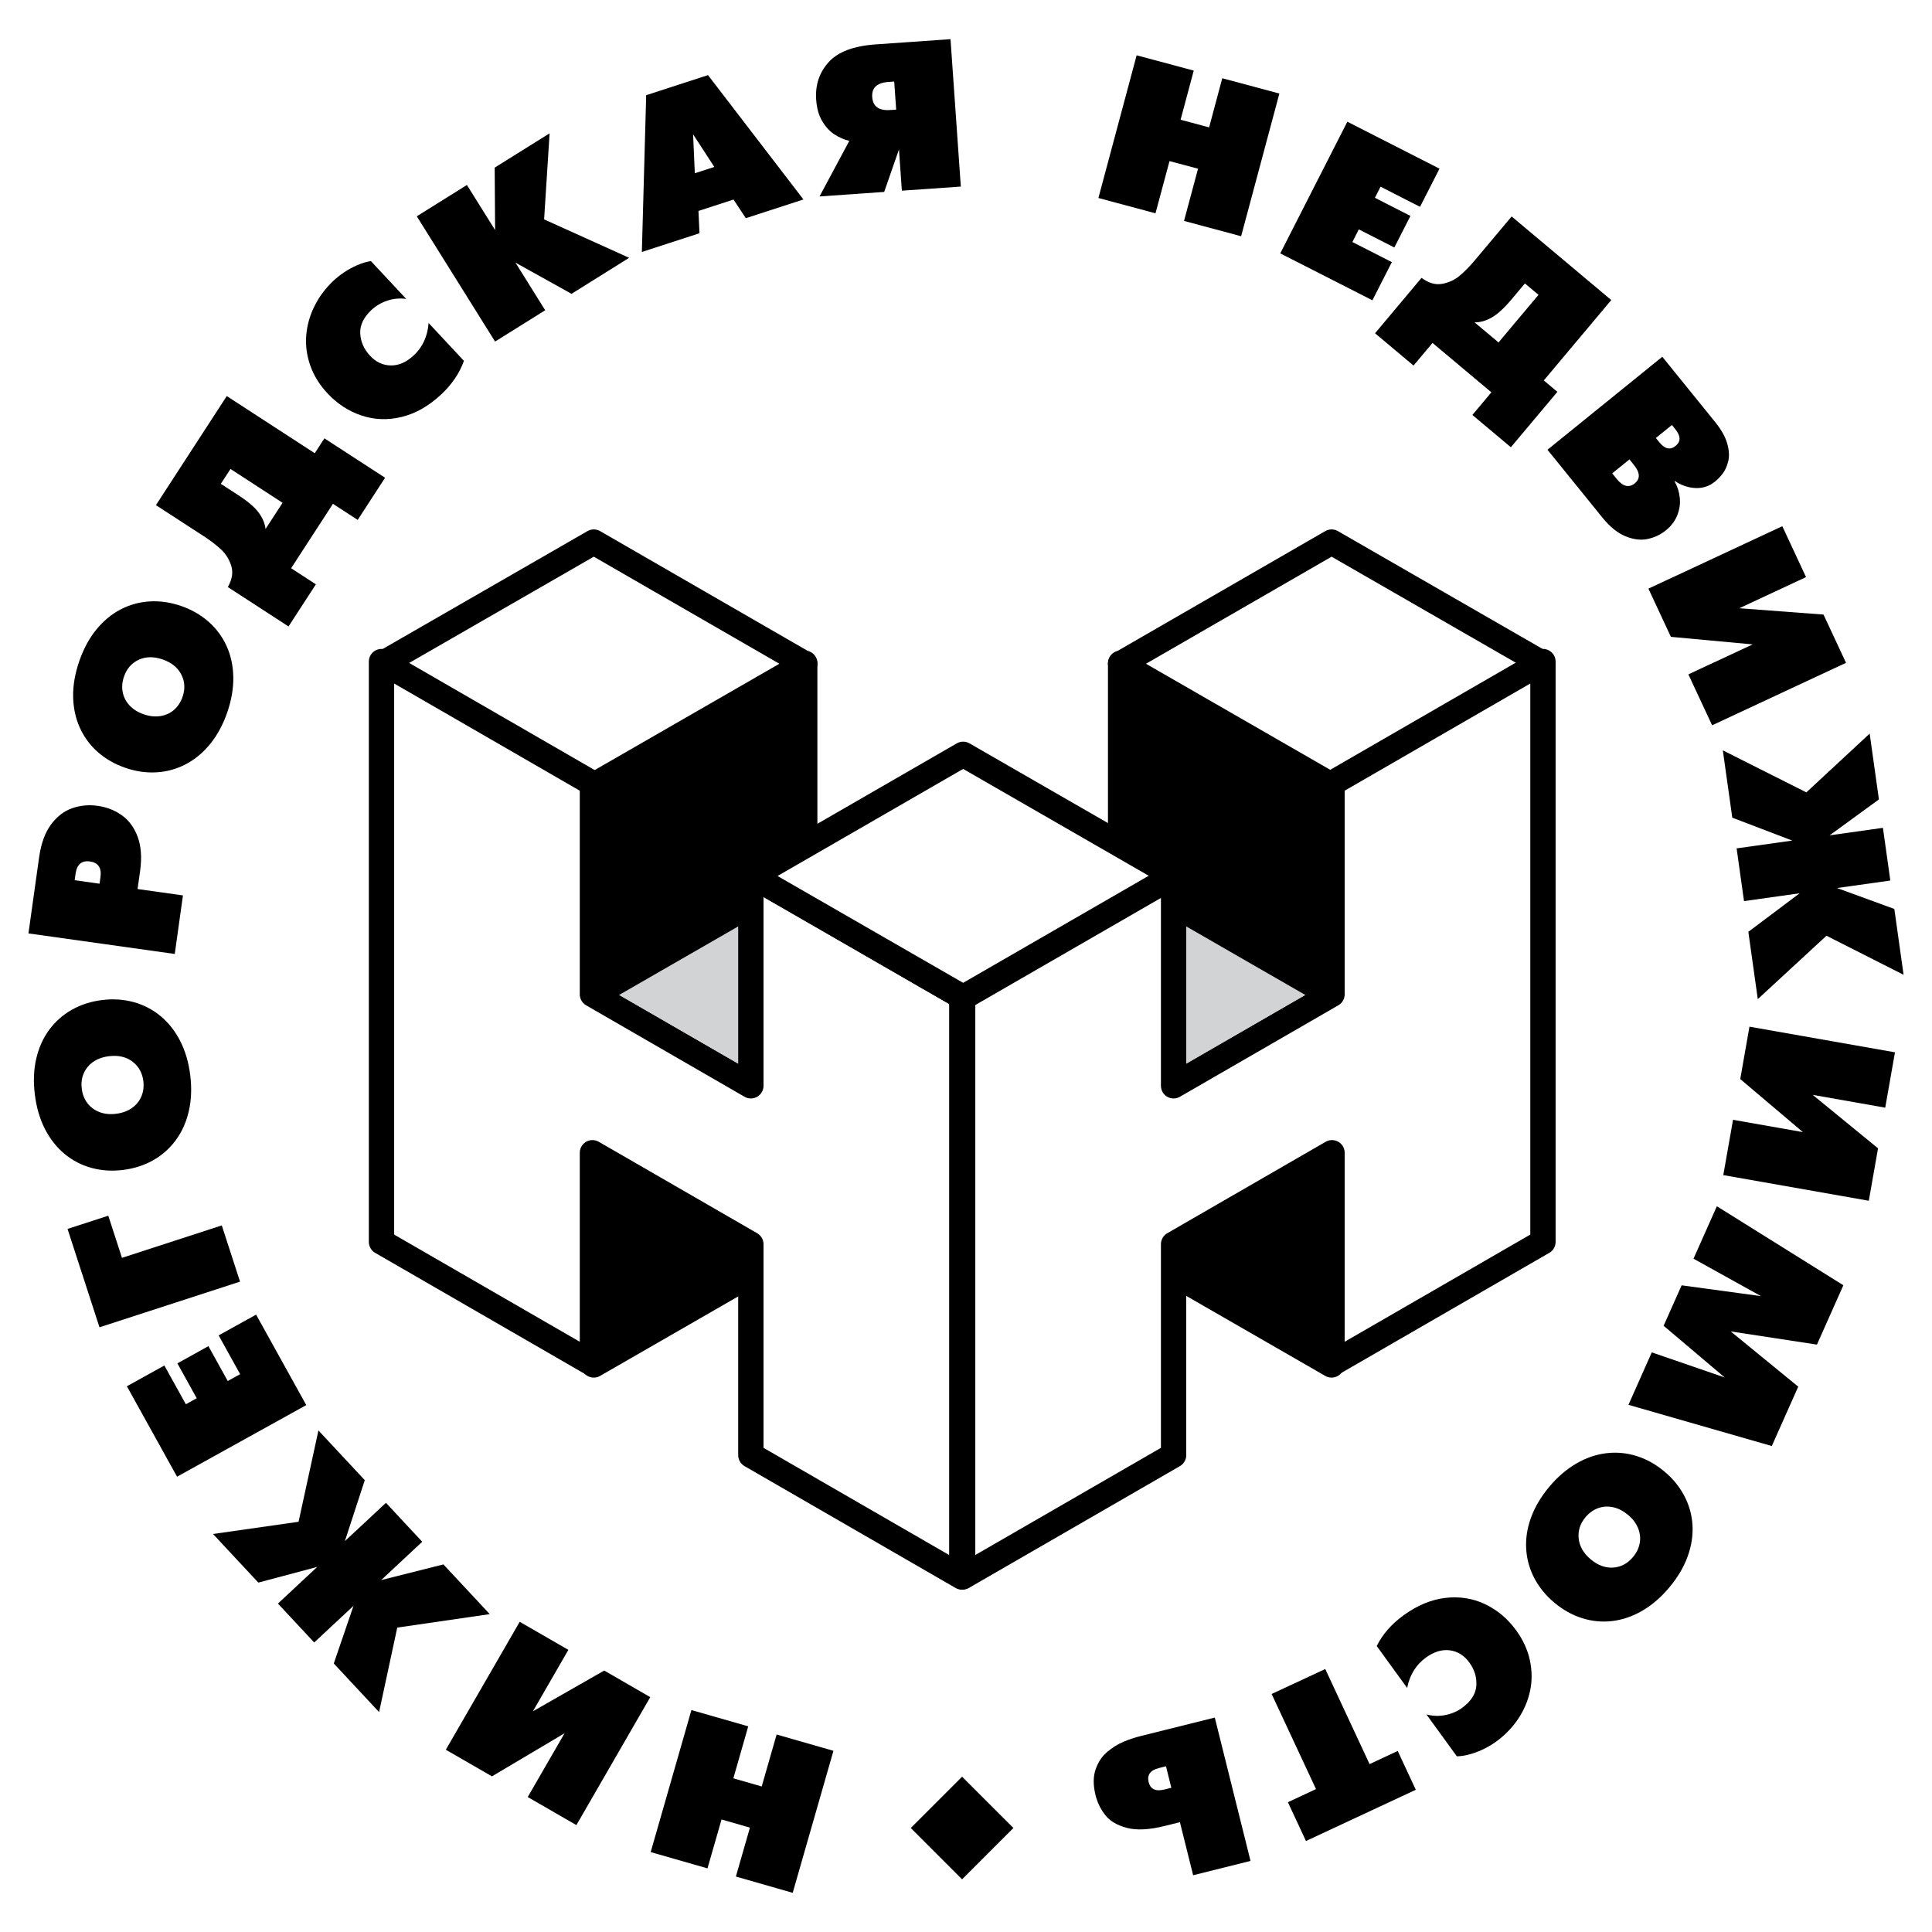 <?xml version="1.0" encoding="utf-8"?>
<!-- Generator: Adobe Illustrator 13.0.0, SVG Export Plug-In . SVG Version: 6.00 Build 14948)  -->
<!DOCTYPE svg PUBLIC "-//W3C//DTD SVG 1.0//EN" "http://www.w3.org/TR/2001/REC-SVG-20010904/DTD/svg10.dtd">
<svg version="1.0" id="Layer_1" xmlns="http://www.w3.org/2000/svg" xmlns:xlink="http://www.w3.org/1999/xlink" x="0px" y="0px"
	 width="192.756px" height="192.756px" viewBox="0 0 192.756 192.756" enable-background="new 0 0 192.756 192.756"
	 xml:space="preserve">
<g>
	<polygon fill-rule="evenodd" clip-rule="evenodd" fill="#FFFFFF" points="0,0 192.756,0 192.756,192.756 0,192.756 0,0 	"/>
	
		<polygon fill-rule="evenodd" clip-rule="evenodd" stroke="#000000" stroke-width="2.526" stroke-linecap="round" stroke-linejoin="round" stroke-miterlimit="2.613" points="
		132.852,136.18 132.852,115.134 111.805,103.02 111.805,124.066 132.852,136.18 	"/>
	
		<polygon fill-rule="evenodd" clip-rule="evenodd" stroke="#000000" stroke-width="2.526" stroke-linecap="round" stroke-linejoin="round" stroke-miterlimit="2.613" points="
		132.852,99.33 132.852,78.284 111.805,66.169 111.805,87.216 132.852,99.33 	"/>
	
		<polygon fill-rule="evenodd" clip-rule="evenodd" fill="#D1D3D4" stroke="#000000" stroke-width="2.526" stroke-linecap="round" stroke-linejoin="round" stroke-miterlimit="2.613" points="
		116.993,108.405 132.798,99.286 111.751,87.171 95.947,96.291 116.993,108.405 	"/>
	
		<polygon fill-rule="evenodd" clip-rule="evenodd" fill="#FFFFFF" stroke="#000000" stroke-width="2.526" stroke-linecap="round" stroke-linejoin="round" stroke-miterlimit="2.613" points="
		132.852,78.338 153.897,66.197 132.852,54.083 111.805,66.224 132.852,78.338 	"/>
	
		<polygon fill-rule="evenodd" clip-rule="evenodd" fill="#FFFFFF" stroke="#000000" stroke-width="2.526" stroke-linecap="round" stroke-linejoin="round" stroke-miterlimit="2.613" points="
		96.043,99.435 117.089,87.284 117.089,108.33 132.894,99.205 132.894,78.159 153.94,66.007 153.94,123.904 132.894,136.056 
		132.894,115.01 117.089,124.134 117.089,145.181 96.043,157.331 96.043,99.435 	"/>
	
		<polygon fill-rule="evenodd" clip-rule="evenodd" stroke="#000000" stroke-width="2.526" stroke-linecap="round" stroke-linejoin="round" stroke-miterlimit="2.613" points="
		59.243,136.18 59.243,115.134 80.289,103.02 80.289,124.066 59.243,136.18 	"/>
	
		<polygon fill-rule="evenodd" clip-rule="evenodd" stroke="#000000" stroke-width="2.526" stroke-linecap="round" stroke-linejoin="round" stroke-miterlimit="2.613" points="
		59.243,99.33 59.243,78.284 80.289,66.169 80.289,87.216 59.243,99.33 	"/>
	
		<polygon fill-rule="evenodd" clip-rule="evenodd" fill="#D1D3D4" stroke="#000000" stroke-width="2.526" stroke-linecap="round" stroke-linejoin="round" stroke-miterlimit="2.613" points="
		75.009,108.405 59.205,99.286 80.251,87.171 96.056,96.291 75.009,108.405 	"/>
	
		<polygon fill-rule="evenodd" clip-rule="evenodd" fill="#FFFFFF" stroke="#000000" stroke-width="2.526" stroke-linecap="round" stroke-linejoin="round" stroke-miterlimit="2.613" points="
		59.243,78.338 38.196,66.197 59.243,54.083 80.289,66.224 59.243,78.338 	"/>
	
		<polygon fill-rule="evenodd" clip-rule="evenodd" fill="#FFFFFF" stroke="#000000" stroke-width="2.526" stroke-linecap="round" stroke-linejoin="round" stroke-miterlimit="2.613" points="
		95.959,99.435 74.913,87.284 74.913,108.33 59.108,99.205 59.108,78.159 38.062,66.007 38.062,123.904 59.108,136.056 
		59.108,115.01 74.913,124.134 74.913,145.181 95.959,157.331 95.959,99.435 	"/>
	
		<polygon fill-rule="evenodd" clip-rule="evenodd" fill="#FFFFFF" stroke="#000000" stroke-width="2.526" stroke-linecap="round" stroke-linejoin="round" stroke-miterlimit="2.613" points="
		96.093,99.514 117.139,87.373 96.093,75.258 75.047,87.399 96.093,99.514 	"/>
	<polygon fill-rule="evenodd" clip-rule="evenodd" points="83.153,174.678 79.088,188.848 73.419,187.223 74.82,182.344 
		71.988,181.529 70.587,186.408 64.918,184.783 68.983,170.613 74.651,172.238 73.167,177.423 75.996,178.237 77.484,173.053 
		83.153,174.678 	"/>
	<polygon fill-rule="evenodd" clip-rule="evenodd" points="57.506,182.091 52.652,179.29 56.327,172.927 49.082,177.226 
		44.48,174.572 51.852,161.807 56.706,164.607 53.168,170.736 60.283,166.672 64.877,169.325 57.506,182.091 	"/>
	<polygon fill-rule="evenodd" clip-rule="evenodd" points="38.507,149.937 42.126,153.821 38.03,157.644 44.239,156.082 
		48.862,161.042 39.634,162.386 37.823,170.817 33.302,165.966 35.271,160.213 31.347,163.87 27.728,159.988 31.652,156.331 
		25.773,157.896 21.252,153.046 29.788,151.828 31.771,142.716 36.394,147.676 34.407,153.759 38.507,149.937 	"/>
	<polygon fill-rule="evenodd" clip-rule="evenodd" points="30.557,140.186 17.665,147.331 12.66,138.308 16.398,136.236 
		18.543,140.101 19.627,139.501 17.697,136.022 20.793,134.306 22.723,137.784 23.958,137.1 21.814,133.231 25.552,131.161 
		30.557,140.186 	"/>
	<polygon fill-rule="evenodd" clip-rule="evenodd" points="23.949,127.869 9.926,132.425 6.739,122.61 10.804,121.291 
		12.169,125.496 22.127,122.26 23.949,127.869 	"/>
	<path fill-rule="evenodd" clip-rule="evenodd" d="M18.983,107.289c0.154,1.274,0.109,2.465-0.144,3.563
		c-0.252,1.099-0.685,2.067-1.298,2.902c-0.618,0.836-1.376,1.506-2.271,2.012c-0.899,0.505-1.899,0.824-3.001,0.961
		c-1.103,0.134-2.152,0.067-3.146-0.207c-0.997-0.273-1.892-0.74-2.685-1.396c-0.793-0.66-1.446-1.492-1.959-2.492
		c-0.509-1-0.846-2.148-1.004-3.439c-0.158-1.292-0.112-2.485,0.144-3.577c0.253-1.092,0.685-2.05,1.292-2.875
		c0.607-0.824,1.362-1.491,2.264-2c0.906-0.51,1.91-0.832,3.012-0.966c1.102-0.137,2.151-0.066,3.152,0.207
		c0.997,0.277,1.896,0.741,2.688,1.4c0.793,0.657,1.446,1.485,1.955,2.485C18.492,104.868,18.825,106.009,18.983,107.289
		L18.983,107.289z M14.301,107.861c-0.102-0.831-0.467-1.48-1.095-1.951c-0.625-0.471-1.404-0.646-2.331-0.533
		c-0.93,0.115-1.643,0.474-2.134,1.077c-0.491,0.601-0.688,1.323-0.583,2.162c0.066,0.559,0.256,1.043,0.565,1.446
		c0.309,0.407,0.709,0.702,1.204,0.892c0.495,0.189,1.046,0.245,1.653,0.168c0.604-0.073,1.126-0.26,1.562-0.562
		c0.438-0.305,0.758-0.688,0.958-1.158C14.301,108.936,14.367,108.42,14.301,107.861L14.301,107.861z"/>
	<path fill-rule="evenodd" clip-rule="evenodd" d="M17.436,95.177l-14.598-2.05l1.067-7.613c0.193-1.355,0.583-2.436,1.179-3.244
		c0.593-0.804,1.299-1.348,2.113-1.632c0.814-0.285,1.667-0.365,2.552-0.239c0.895,0.126,1.695,0.438,2.4,0.937
		c0.706,0.499,1.236,1.218,1.587,2.155c0.347,0.94,0.428,2.085,0.238,3.436l-0.249,1.773l4.528,0.635L17.436,95.177L17.436,95.177z
		 M7.45,87.82l2.481,0.347l0.091-0.646c0.133-0.93-0.221-1.457-1.053-1.572c-0.821-0.116-1.295,0.291-1.429,1.221L7.45,87.82
		L7.45,87.82z"/>
	<path fill-rule="evenodd" clip-rule="evenodd" d="M22.677,71.066c-0.421,1.214-0.983,2.26-1.692,3.138
		c-0.709,0.878-1.523,1.559-2.443,2.04s-1.892,0.751-2.92,0.811c-1.032,0.062-2.071-0.088-3.12-0.45
		c-1.05-0.361-1.962-0.884-2.738-1.565c-0.772-0.681-1.373-1.495-1.797-2.432c-0.424-0.941-0.649-1.973-0.67-3.096
		c-0.021-1.126,0.183-2.302,0.607-3.534s0.99-2.282,1.695-3.152c0.709-0.87,1.516-1.541,2.422-2.018
		c0.909-0.474,1.878-0.744,2.917-0.804c1.036-0.06,2.078,0.091,3.127,0.453c1.05,0.362,1.962,0.884,2.741,1.569
		c0.776,0.685,1.379,1.496,1.804,2.436c0.425,0.937,0.646,1.969,0.667,3.092C23.294,68.676,23.094,69.848,22.677,71.066
		L22.677,71.066z M18.212,69.529c0.274-0.797,0.232-1.541-0.126-2.236c-0.358-0.695-0.976-1.197-1.86-1.499
		c-0.885-0.305-1.682-0.295-2.387,0.031c-0.706,0.327-1.197,0.888-1.471,1.688c-0.183,0.534-0.225,1.046-0.126,1.548
		c0.098,0.499,0.33,0.94,0.688,1.327c0.361,0.386,0.832,0.678,1.411,0.878c0.576,0.2,1.127,0.256,1.65,0.179
		c0.526-0.081,0.983-0.288,1.369-0.621C17.742,70.491,18.029,70.059,18.212,69.529L18.212,69.529z"/>
	<path fill-rule="evenodd" clip-rule="evenodd" d="M15.556,50.399l7.069-10.884l8.778,5.704l0.962-1.485l6.055,3.931l-2.731,4.205
		l-2.471-1.604l-4.173,6.427l2.471,1.604l-2.73,4.205l-6.055-3.931c0.435-0.765,0.547-1.474,0.337-2.131
		c-0.211-0.652-0.555-1.204-1.039-1.646s-1.046-0.871-1.685-1.288L15.556,50.399L15.556,50.399z M22.032,48.272l1.751,1.137
		c0.955,0.618,1.629,1.197,2.025,1.734s0.625,1.081,0.685,1.636l1.699-2.615l-5.195-3.376L22.032,48.272L22.032,48.272z"/>
	<path fill-rule="evenodd" clip-rule="evenodd" d="M42.762,32.225l3.524,3.777c-0.442,1.236-1.201,2.355-2.274,3.359
		c-1.239,1.155-2.548,1.899-3.935,2.236c-1.383,0.337-2.721,0.291-4.009-0.141c-1.288-0.428-2.418-1.165-3.394-2.211
		c-0.808-0.864-1.383-1.801-1.73-2.809c-0.348-1.007-0.474-2.018-0.386-3.032c0.091-1.015,0.372-1.987,0.846-2.917
		c0.47-0.934,1.102-1.762,1.885-2.496c0.298-0.277,0.642-0.547,1.032-0.814c0.394-0.267,0.829-0.505,1.306-0.716
		c0.478-0.21,0.938-0.347,1.379-0.411l3.521,3.773c-0.649-0.087-1.278-0.031-1.885,0.172c-0.607,0.204-1.126,0.509-1.565,0.916
		c-0.797,0.744-1.176,1.53-1.137,2.355c0.042,0.828,0.365,1.569,0.979,2.225c0.597,0.639,1.288,0.962,2.082,0.969
		c0.793,0.01,1.555-0.327,2.285-1.011C42.169,34.629,42.661,33.552,42.762,32.225L42.762,32.225z"/>
	<polygon fill-rule="evenodd" clip-rule="evenodd" points="49.394,34.078 41.584,21.579 46.585,18.455 49.397,22.955 49.355,16.725 
		54.834,13.302 54.286,21.888 62.77,25.721 57.021,29.315 51.426,26.202 54.395,30.954 49.394,34.078 	"/>
	<path fill-rule="evenodd" clip-rule="evenodd" d="M64.038,25.138L64.47,9.498l6.167-2.004l9.522,12.408l-5.749,1.867l-1.225-1.86
		l-3.5,1.137l0.102,2.226L64.038,25.138L64.038,25.138z M69.324,17.286l1.944-0.632l-2.12-3.253L69.324,17.286L69.324,17.286z"/>
	<path fill-rule="evenodd" clip-rule="evenodd" d="M81.764,19.6l2.973-5.549c-0.516-0.12-1.008-0.33-1.481-0.639
		c-0.474-0.305-0.881-0.748-1.225-1.327c-0.34-0.579-0.544-1.292-0.6-2.13c-0.105-1.467,0.309-2.717,1.239-3.749
		c0.934-1.032,2.492-1.622,4.686-1.776l7.476-0.523l1.029,14.707l-5.883,0.411l-0.288-4.117l-1.475,4.24L81.764,19.6L81.764,19.6z
		 M89.412,10.937l-0.196-2.801l-0.59,0.042c-1.134,0.081-1.671,0.583-1.604,1.51c0.067,0.94,0.667,1.369,1.801,1.288L89.412,10.937
		L89.412,10.937z"/>
	<polygon fill-rule="evenodd" clip-rule="evenodd" points="109.588,19.754 113.403,5.517 119.1,7.044 117.787,11.948 
		120.634,12.709 121.946,7.806 127.644,9.333 123.828,23.569 118.131,22.042 119.528,16.833 116.682,16.072 115.284,21.281 
		109.588,19.754 	"/>
	<polygon fill-rule="evenodd" clip-rule="evenodd" points="127.732,25.279 134.426,12.144 143.618,16.827 141.677,20.635 
		137.739,18.627 137.174,19.733 140.719,21.541 139.114,24.692 135.569,22.885 134.927,24.145 138.865,26.152 136.925,29.961 
		127.732,25.279 	"/>
	<path fill-rule="evenodd" clip-rule="evenodd" d="M150.817,21.597l9.94,8.339l-6.732,8.021l1.355,1.137l-4.641,5.528L146.9,41.4
		l1.896-2.257l-5.872-4.928l-1.896,2.257l-3.84-3.222l4.64-5.528c0.706,0.523,1.397,0.723,2.071,0.593
		c0.678-0.126,1.264-0.403,1.762-0.832c0.499-0.425,0.993-0.93,1.485-1.517L150.817,21.597L150.817,21.597z M152.141,28.28
		l-1.344,1.6c-0.734,0.874-1.39,1.475-1.973,1.801c-0.579,0.33-1.151,0.488-1.706,0.481l2.391,2.004l3.987-4.75L152.141,28.28
		L152.141,28.28z"/>
	<path fill-rule="evenodd" clip-rule="evenodd" d="M154.392,44.872l11.456-9.277l5.233,6.462c0.646,0.796,1.063,1.533,1.25,2.214
		c0.189,0.677,0.218,1.267,0.091,1.766c-0.126,0.502-0.312,0.909-0.558,1.225s-0.495,0.576-0.755,0.786
		c-0.568,0.46-1.218,0.674-1.948,0.643c-0.729-0.032-1.418-0.267-2.057-0.702l-0.031,0.028c0.284,0.509,0.46,1.06,0.52,1.653
		s-0.024,1.172-0.253,1.745c-0.229,0.568-0.607,1.074-1.145,1.506c-0.526,0.428-1.134,0.712-1.818,0.856
		c-0.684,0.14-1.421,0.049-2.207-0.274c-0.79-0.323-1.552-0.944-2.292-1.857L154.392,44.872L154.392,44.872z M165.206,43.699
		l0.344,0.425c0.548,0.677,1.088,0.796,1.621,0.368c0.534-0.435,0.526-0.99-0.021-1.667L166.81,42.4L165.206,43.699L165.206,43.699z
		 M160.85,47.227l0.449,0.555c0.621,0.765,1.219,0.913,1.798,0.446c0.568-0.46,0.54-1.071-0.078-1.836l-0.449-0.558L160.85,47.227
		L160.85,47.227z"/>
	<polygon fill-rule="evenodd" clip-rule="evenodd" points="177.821,52.499 180.188,57.578 173.532,60.684 181.932,61.316 
		184.178,66.131 170.819,72.362 168.449,67.283 174.862,64.292 166.705,63.538 164.463,58.729 177.821,52.499 	"/>
	<polygon fill-rule="evenodd" clip-rule="evenodd" points="174,89.904 173.263,84.643 178.812,83.864 172.831,81.579 
		171.887,74.864 180.22,79.055 186.537,73.19 187.46,79.757 182.543,83.341 187.86,82.593 188.598,87.851 183.283,88.599 
		188.998,90.687 189.921,97.254 182.227,93.358 175.375,99.684 174.432,92.969 179.552,89.122 174,89.904 	"/>
	<polygon fill-rule="evenodd" clip-rule="evenodd" points="189.062,104.99 188.089,110.512 180.852,109.234 187.373,114.569 
		186.45,119.799 171.933,117.24 172.905,111.723 179.876,112.951 173.625,107.658 174.544,102.432 189.062,104.99 	"/>
	<polygon fill-rule="evenodd" clip-rule="evenodd" points="165.98,132.273 167.777,128.237 175.689,129.314 168.961,125.58 
		171.291,120.347 183.913,128.23 181.277,134.151 172.671,132.835 179.41,138.346 176.773,144.271 162.471,140.16 164.798,134.927 
		172.074,137.43 165.98,132.273 	"/>
	<path fill-rule="evenodd" clip-rule="evenodd" d="M154.57,148.339c0.828-0.986,1.73-1.762,2.706-2.327
		c0.977-0.565,1.979-0.909,3.012-1.028c1.028-0.119,2.036-0.021,3.019,0.291c0.982,0.309,1.899,0.825,2.748,1.537
		c0.854,0.713,1.517,1.527,1.994,2.443c0.48,0.913,0.751,1.885,0.811,2.917c0.06,1.028-0.105,2.071-0.488,3.127
		c-0.382,1.061-0.993,2.085-1.832,3.086c-0.835,0.996-1.74,1.772-2.713,2.334c-0.973,0.558-1.966,0.895-2.983,1.015
		c-1.018,0.119-2.021,0.021-3.008-0.292c-0.99-0.315-1.91-0.832-2.759-1.544c-0.854-0.713-1.517-1.53-1.997-2.446
		c-0.481-0.92-0.752-1.893-0.812-2.921c-0.063-1.028,0.099-2.07,0.484-3.127C153.139,150.347,153.742,149.325,154.57,148.339
		L154.57,148.339z M158.186,151.371c-0.537,0.646-0.765,1.355-0.681,2.135c0.084,0.775,0.484,1.467,1.2,2.067
		c0.716,0.6,1.464,0.877,2.239,0.824c0.775-0.049,1.436-0.399,1.979-1.049c0.361-0.433,0.587-0.896,0.674-1.4
		c0.088-0.502,0.032-0.997-0.168-1.485c-0.2-0.491-0.533-0.934-1.004-1.327c-0.467-0.389-0.958-0.642-1.478-0.758
		c-0.52-0.112-1.019-0.084-1.499,0.088C158.969,150.642,158.547,150.943,158.186,151.371L158.186,151.371z"/>
	<path fill-rule="evenodd" clip-rule="evenodd" d="M140.391,168.405l-3.036-4.18c0.586-1.173,1.478-2.194,2.668-3.058
		c1.372-0.997,2.762-1.576,4.177-1.744c1.418-0.165,2.737,0.042,3.963,0.624c1.229,0.587,2.26,1.453,3.103,2.611
		c0.695,0.955,1.151,1.955,1.372,2.998c0.222,1.043,0.229,2.061,0.015,3.058c-0.215,0.996-0.611,1.927-1.197,2.794
		c-0.583,0.866-1.31,1.614-2.176,2.246c-0.33,0.238-0.706,0.467-1.127,0.685s-0.881,0.4-1.38,0.551
		c-0.502,0.151-0.976,0.231-1.425,0.238l-3.032-4.177c0.635,0.169,1.264,0.187,1.892,0.06c0.628-0.126,1.183-0.364,1.664-0.716
		c0.884-0.643,1.358-1.376,1.421-2.2c0.06-0.825-0.172-1.601-0.698-2.327c-0.513-0.706-1.162-1.109-1.948-1.215
		c-0.782-0.102-1.583,0.141-2.39,0.727C141.275,166.093,140.654,167.1,140.391,168.405L140.391,168.405z"/>
	<polygon fill-rule="evenodd" clip-rule="evenodd" points="132.22,166.517 136.643,176.005 139.451,174.695 141.255,178.567 
		130.297,183.678 128.493,179.806 131.297,178.497 126.871,169.01 132.22,166.517 	"/>
	<path fill-rule="evenodd" clip-rule="evenodd" d="M121.199,171.361l3.566,14.303l-5.725,1.429l-1.32-5.293l-1.53,0.379
		c-1.537,0.383-2.794,0.445-3.766,0.187c-0.977-0.257-1.695-0.685-2.155-1.278c-0.464-0.593-0.783-1.246-0.962-1.966
		c-0.249-0.997-0.249-1.859,0-2.583c0.246-0.723,0.636-1.31,1.162-1.752c0.526-0.445,1.074-0.782,1.636-1.018
		c0.564-0.235,1.13-0.421,1.695-0.562L121.199,171.361L121.199,171.361z M116.331,176.222l-0.691,0.173
		c-0.874,0.217-1.218,0.685-1.039,1.407c0.176,0.709,0.702,0.955,1.572,0.737l0.691-0.172L116.331,176.222L116.331,176.222z"/>
	<polygon fill-rule="evenodd" clip-rule="evenodd" points="90.868,182.38 95.988,177.26 101.109,182.38 95.988,187.501 
		90.868,182.38 	"/>
</g>
</svg>
